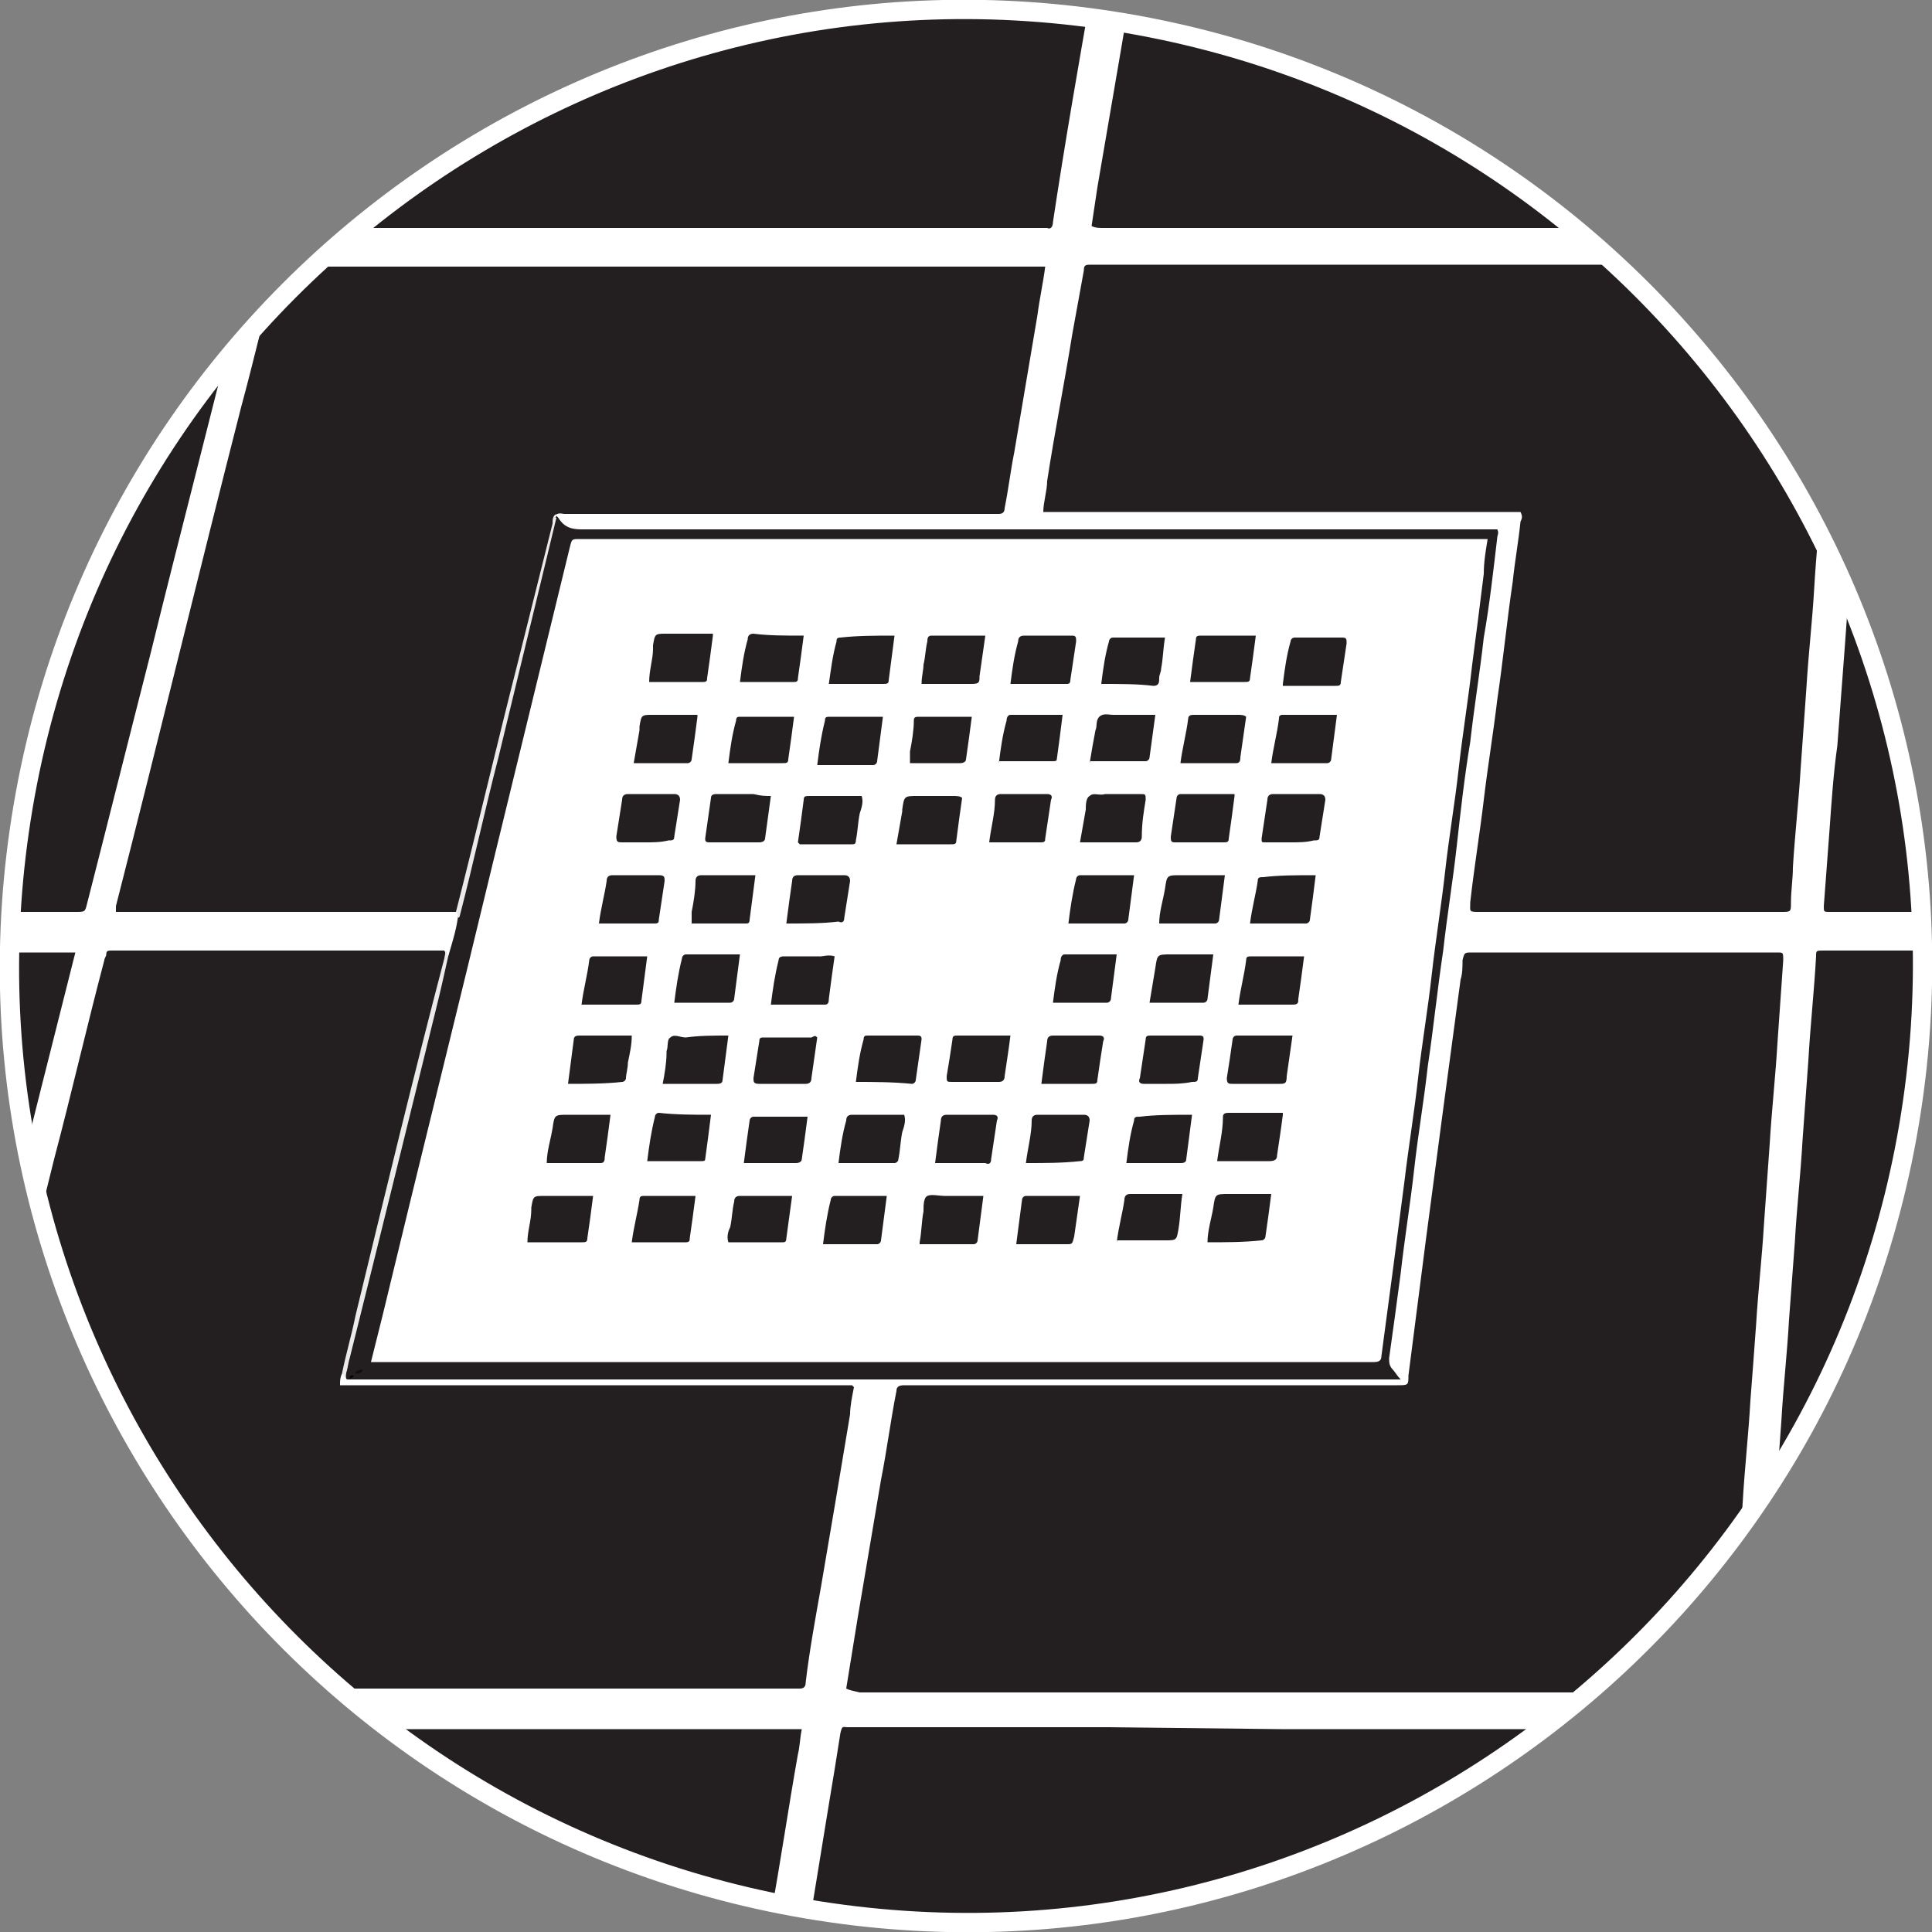 <?xml version="1.0" encoding="UTF-8"?>
<!-- Generator: Adobe Illustrator 26.3.1, SVG Export Plug-In . SVG Version: 6.00 Build 0)  -->
<svg xmlns="http://www.w3.org/2000/svg" xmlns:xlink="http://www.w3.org/1999/xlink" version="1.1" id="Layer_1" x="0px" y="0px" viewBox="0 0 100 100" style="enable-background:new 0 0 100 100;" xml:space="preserve">
<rect x="0" y="0" width="100" height="100" fill="#808080" stroke="none"/>
<style type="text/css">
	.st0{fill:#231F20;}
	.st1{fill:#FFFFFF;}
	.st2{fill:#7E7F73;}
	.st3{fill:#97999C;}
	.st4{clip-path:url(#SVGID_00000096740194908842735270000018245494925677187742_);fill:#FFFFFF;}
	.st5{fill:#A7A9AC;}
	.st6{fill:#D1D3D4;}
	.st7{fill:#BEC0C2;}
	.st8{fill:#434345;}
	.st9{fill:#BBBCBF;}
	.st10{fill:#87898C;}
	.st11{fill:#B3B5B7;}
	.st12{fill:#CCCECF;}
	.st13{fill:#B4B6B8;}
	.st14{fill:#9DA0A2;}
	.st15{fill:#77797C;}
	.st16{fill:#9A9C9F;}
	.st17{fill:#B6B8BA;}
	.st18{fill:#E4E5E6;}
	.st19{fill:#544D4F;}
	.st20{fill:#605557;}
	.st21{fill:#724042;}
	.st22{fill:#867F80;}
	.st23{fill:#9D9FA2;}
	.st24{fill:#939598;}
	.st25{clip-path:url(#SVGID_00000033327908804194790720000005636255103861655984_);fill:#FFFFFF;}
	.st26{clip-path:url(#SVGID_00000114796529084518996000000015098724369206570429_);fill:#FFFFFF;}
	.st27{clip-path:url(#SVGID_00000039109592041896370590000006140335444831740051_);fill:#FFFFFF;}
	.st28{clip-path:url(#SVGID_00000121979293981117150140000006102089294243482247_);fill:#FFFFFF;}
	.st29{clip-path:url(#SVGID_00000049922078779013345910000005595262665181162897_);fill:#FFFFFF;}
	.st30{clip-path:url(#SVGID_00000160910138147047078610000011530555644736957881_);fill:#FFFFFF;}
	.st31{fill:#A6A8AB;}
	.st32{fill:#F1F1F2;}
	.st33{fill:#9C9EA1;}
	.st34{clip-path:url(#SVGID_00000134234820738266245590000014544607835069762993_);}
	.st35{fill:none;stroke:#FFFFFF;stroke-width:1.377;}
	.st36{fill-rule:evenodd;clip-rule:evenodd;fill:#231F20;}
	.st37{fill-rule:evenodd;clip-rule:evenodd;fill:#EBEBE9;}
	.st38{fill-rule:evenodd;clip-rule:evenodd;}
	.st39{fill-rule:evenodd;clip-rule:evenodd;fill:#FFFFFF;}
	.st40{fill-rule:evenodd;clip-rule:evenodd;fill:#0C1015;}
	.st41{fill-rule:evenodd;clip-rule:evenodd;fill:#000006;}
	.st42{fill-rule:evenodd;clip-rule:evenodd;fill:#171A1D;}
</style>
<g>
	<defs>
		<path id="SVGID_00000134945328591520823620000001452843646915310777_" d="M1,43c-3.9,27,14.9,52.1,42,56C70,102.9,95.1,84.1,99,57    C102.9,30,84.1,4.9,57,1C30-2.9,4.9,15.9,1,43z"></path>
	</defs>
	<clipPath id="SVGID_00000035523376557245632040000015434096688778426537_">
		<use xlink:href="#SVGID_00000134945328591520823620000001452843646915310777_" style="overflow:visible;"></use>
	</clipPath>
	<g style="clip-path:url(#SVGID_00000035523376557245632040000015434096688778426537_);">
		<path class="st1" d="M-11.1,36.9c-4.8,33.5,18.5,64.5,51.9,69.3c33.5,4.8,64.5-18.4,69.4-51.9c4.8-33.5-18.4-64.5-51.9-69.4    C24.7-19.9-6.3,3.4-11.1,36.9"></path>
		<path class="st35" d="M-11.1,36.9c-4.8,33.5,18.5,64.5,51.9,69.3c33.5,4.8,64.5-18.4,69.4-51.9c4.8-33.5-18.4-64.5-51.9-69.4    C24.7-19.9-6.3,3.4-11.1,36.9z"></path>
		<path class="st36" d="M43.8,87.4c0.2-1.2,0.4-2.5,0.6-3.7c0.4-2.4,0.8-4.7,1.2-7.1c0.3-1.5,0.5-3.1,0.8-4.6c0-0.2,0.1-0.3,0.4-0.3    c0.1,0,0.2,0,0.3,0h25.2c0.6,0,0.6,0,0.6-0.5c0.3-2.3,0.6-4.7,0.9-7c0.3-2.3,0.6-4.5,0.9-6.8c0.3-2.2,0.6-4.5,0.9-6.7    c0.1-0.3,0.1-0.7,0.1-1c0.1-0.4,0.1-0.4,0.5-0.4h4.2h11.3c0.1,0,0.2,0,0.3,0c0.3,0,0.3,0,0.3,0.4c-0.1,1.4-0.2,2.9-0.3,4.3    c-0.1,1.7-0.3,3.5-0.4,5.2c-0.1,1.4-0.2,2.8-0.3,4.2c-0.1,1.7-0.3,3.4-0.4,5.1c-0.1,1.4-0.2,2.7-0.3,4c-0.1,1.8-0.3,3.5-0.4,5.3    c-0.1,1.3-0.2,2.7-0.3,4c-0.1,1.8-0.3,3.7-0.4,5.5c0,0.3-0.1,0.3-0.4,0.3c-2.6,0-5.2,0-7.9,0c-1.8,0-3.5,0-5.3,0    c-4.4,0-8.8,0-13.2,0c-6.1,0-12.1,0-18.2,0C44.1,87.5,44,87.5,43.8,87.4"></path>
		<path class="st36" d="M17.7,71.1c-0.1,0.2-0.1,0.4-0.1,0.5c0,0,0,0,0,0.1c0,0,0,0,0,0c0,0,0.1,0,0.1,0c0,0,0,0,0,0h0.1h26.2    c0,0,0.1,0,0.1,0c0,0,0,0,0,0c0,0,0,0,0.1,0.1c-0.1,0.5-0.2,1-0.2,1.4c-0.5,3-1,6-1.5,8.9c-0.3,1.7-0.6,3.3-0.8,5    c0,0.2-0.1,0.3-0.3,0.3c-0.1,0-0.2,0-0.3,0c-12,0-24,0-35.9,0c-0.3,0-0.5-0.1-0.8-0.3c-2.3-2.5-4.3-5.2-6.1-8    c-0.2-0.3-0.2-0.5-0.1-0.8c1.5-6.1,3.1-12.2,4.6-18.3c0.9-3.4,1.7-6.9,2.6-10.3c0-0.1,0.1-0.2,0.1-0.3c0-0.2,0.1-0.2,0.3-0.2    c0.1,0,0.3,0,0.4,0h16.3c0.2,0,0.4,0,0.5,0c0.2,0.3,0.1,0.6,0,0.9c-0.9,3.8-1.9,7.7-2.8,11.5c-0.7,3-1.5,6-2.2,9.1    C17.9,70.8,17.9,71,17.7,71.1"></path>
		<path class="st36" d="M15,11.7c0.2-0.8,0.4-1.6,0.6-2.4c1.3-5.4,2.7-10.7,4-16.1C19.7-7,19.8-7.2,20-7.4c5.4-3,11.1-5.1,17.1-6.4    c2.6-0.6,5.3-0.9,8-1.2c2.4-0.2,4.8-0.2,7.2-0.1c2,0.1,4.1,0.3,6.1,0.6c0.3,0,0.3,0,0.3,0.4C58-9.6,57.2-5,56.5-0.5    c-0.7,4-1.4,8-2,12c0,0.2-0.1,0.4-0.3,0.3c-0.1,0-0.2,0-0.3,0c-12.8,0-25.5,0-38.3,0C15.4,11.8,15.2,11.8,15,11.7"></path>
		<path class="st36" d="M23.6,47.2c-0.2,0-0.3,0-0.5,0c-5.5,0-11,0-16.6,0c-0.1,0-0.3,0-0.5,0c0-0.1,0-0.2,0-0.3    c2.2-8.6,4.3-17.3,6.5-25.9c0.6-2.2,1.1-4.4,1.7-6.6c0-0.1,0-0.1,0-0.2c0.1-0.4,0.1-0.4,0.5-0.4H15c12.8,0,25.7,0,38.5,0    c0.2,0,0.4,0,0.6,0c-0.1,0.8-0.3,1.7-0.4,2.5c-0.4,2.4-0.8,4.7-1.2,7.1c-0.2,1-0.3,1.9-0.5,2.9c0,0.2-0.1,0.3-0.3,0.3    c-0.1,0-0.2,0-0.3,0c-7.4,0-14.8,0-22.2,0c-0.1,0-0.3-0.1-0.5,0.1c-0.2,1.3-0.6,2.5-0.9,3.8c-0.9,3.7-1.8,7.5-2.7,11.2    c-0.4,1.8-0.9,3.5-1.3,5.3C23.8,47,23.7,47.1,23.6,47.2"></path>
		<path class="st36" d="M78.7,26.5H54c0-0.5,0.2-1.1,0.2-1.6c0.4-2.6,0.9-5.1,1.3-7.6c0.2-1.1,0.4-2.2,0.6-3.3    c0-0.3,0.1-0.3,0.4-0.3c0.1,0,0.2,0,0.3,0h37.8h0.6c0,0.2,0,0.4,0,0.6c-0.2,1.9-0.3,3.8-0.5,5.7c-0.1,1.7-0.3,3.4-0.4,5.1    c-0.1,1.8-0.3,3.6-0.4,5.4c-0.1,1.7-0.3,3.4-0.4,5.1c-0.1,1.4-0.2,2.8-0.3,4.2c-0.1,1.7-0.3,3.4-0.4,5.1c0,0.6-0.1,1.2-0.1,1.8    c0,0.5,0,0.5-0.5,0.5h-5.2H76.6c-0.6,0-0.5,0-0.5-0.5c0.2-1.8,0.5-3.6,0.7-5.3c0.2-1.7,0.5-3.5,0.7-5.2c0.3-2,0.5-4.1,0.8-6.1    c0.1-1,0.3-2.1,0.4-3.1C78.8,26.8,78.8,26.7,78.7,26.5"></path>
		<path class="st36" d="M56.5,11.7c0.1-0.7,0.2-1.3,0.3-2C57.2,7.4,57.6,5,58,2.7c0.4-2.4,0.8-4.7,1.2-7.1c0.4-2.3,0.8-4.7,1.2-7    c0.1-0.8,0.3-1.6,0.4-2.4c0.1-0.3,0.1-0.3,0.4-0.3c5.2,1,10.2,2.6,14.9,4.8c7.5,3.6,14,8.4,19.6,14.6c0.1,0.2,0.2,0.4,0.2,0.6    c-0.1,1.3-0.2,2.6-0.3,4c-0.1,0.5-0.1,1.1-0.1,1.6c0,0.2-0.1,0.3-0.3,0.3c-0.1,0-0.2,0-0.3,0H57.1C56.9,11.8,56.7,11.8,56.5,11.7"></path>
		<path class="st36" d="M66.3,89.5c4.9,0,9.7,0,14.6,0c2.6,0,5.1,0,7.7,0c0.1,0,0.2,0,0.2,0c0.2,0,0.3,0,0.3,0.3    c-0.1,0.6-0.1,1.1-0.1,1.7c0,0.5-0.1,1.1-0.1,1.6c0,0.3-0.1,0.5-0.4,0.7c-2.1,1.7-4.4,3.3-6.7,4.7c-5.9,3.6-12.3,6.1-19,7.5    c-2.5,0.5-4.9,0.9-7.4,1.1c-1.9,0.2-3.8,0.3-5.7,0.2c-2.9,0-5.7-0.2-8.6-0.7c-0.3,0-0.3-0.1-0.3-0.4c0.7-4.2,1.4-8.5,2.1-12.8    c0.2-1.2,0.4-2.4,0.6-3.7c0.1-0.4,0.1-0.3,0.4-0.3h8.7c1.6,0,3.2,0,4.8,0L66.3,89.5L66.3,89.5z"></path>
		<path class="st36" d="M12.8,13.8c-0.1,0.6-0.3,1.2-0.4,1.7c-1.5,6.1-3.1,12.2-4.6,18.3c-1.1,4.3-2.2,8.7-3.3,13    c-0.1,0.4-0.1,0.4-0.6,0.4h-14.7c-0.1,0-0.1,0-0.2,0c-0.3,0-0.3-0.1-0.3-0.3c0-0.9,0-1.7,0-2.6c0.1-1.3,0.1-2.6,0.2-3.8    c0.3-2.7,0.7-5.3,1.2-7.9c1.5-6.6,4-12.7,7.5-18.5c0.2-0.4,0.5-0.5,0.9-0.5c4.6,0,9.2,0,13.8,0H12.8z"></path>
		<path class="st36" d="M102.6,49.2h7.8c0.1,0,0.2,0,0.3,0c0.2,0,0.3,0.1,0.2,0.3c-0.1,1-0.1,1.9-0.2,2.9c-0.2,2-0.5,4.1-0.9,6.1    c-1,5-2.7,9.8-4.9,14.4c-2.5,5.2-5.8,10-9.7,14.3c-0.3,0.3-0.5,0.4-0.9,0.4c-0.9,0-1.9,0-2.8,0c-0.4,0-0.4,0-0.4-0.4    c0.1-1.5,0.3-2.9,0.4-4.4c0.1-1.7,0.3-3.4,0.4-5.1c0.1-1.4,0.2-2.7,0.3-4.1c0.1-1.8,0.3-3.5,0.4-5.3c0.1-1.3,0.2-2.7,0.3-4    c0.1-1.8,0.3-3.5,0.4-5.3c0.1-1.4,0.2-2.7,0.3-4.1c0.1-1.8,0.3-3.6,0.4-5.4c0-0.3,0-0.3,0.4-0.3H102.6z"></path>
		<path class="st36" d="M102.7,47.2H95c-0.1,0-0.2,0-0.3,0c-0.3,0-0.3,0-0.3-0.3c0.1-1.3,0.2-2.7,0.3-4c0.1-1.4,0.2-2.9,0.4-4.3    l0.4-5.3c0.1-1.4,0.2-2.8,0.3-4.2c0.1-1.7,0.3-3.4,0.4-5.1c0.1-1.4,0.2-2.7,0.3-4.1c0.2-2,0.3-3.9,0.5-5.9c0-0.2,0.1-0.3,0.3-0.3    c1.4,0,2.8,0,4.3,0c0.3,0,0.3,0.2,0.4,0.3c0.7,1.1,1.3,2.2,2,3.4c2.9,5.4,4.9,11.2,6,17.2c0.4,2.3,0.7,4.7,0.9,7    c0.1,1.7,0.2,3.4,0.2,5.1c0,0.5,0.1,0.4-0.5,0.4H102.7z"></path>
		<path class="st36" d="M6.8,89.5h34.7c-0.1,0.5-0.1,0.9-0.2,1.3c-0.5,2.8-0.9,5.6-1.4,8.3c-0.4,2.3-0.8,4.6-1.2,6.8    c-0.1,0.3-0.1,0.3-0.5,0.2c-1.9-0.4-3.7-0.8-5.6-1.4c-9.6-2.9-18-7.8-25.2-14.7C7.2,89.9,7,89.7,6.8,89.5"></path>
		<path class="st36" d="M-3,76.8c-0.2-0.1-0.2-0.3-0.3-0.4c-3.2-5.7-5.5-11.7-6.8-18.1c-0.5-2.6-0.9-5.2-1.1-7.9    c0-0.3,0-0.6-0.1-0.9c0-0.2,0-0.2,0.2-0.2c0.1,0,0.1,0,0.2,0H3.6c0.1,0,0.1,0,0.3,0C1.6,58.4-0.7,67.6-3,76.8"></path>
		<path class="st36" d="M-0.7,11.7c4.9-7.2,11-13,18.4-17.6c0.1,0.1,0,0.2,0,0.3C16.3,0,14.8,5.7,13.4,11.3c0,0,0,0.1,0,0.1    c-0.1,0.4-0.1,0.4-0.5,0.4H3.8c-1.4,0-2.8,0-4.2,0C-0.5,11.8-0.6,11.8-0.7,11.7"></path>
		<path class="st36" d="M23.2,49.5c0.2-0.7,0.4-1.3,0.5-2c0.3-1.8,0.8-3.5,1.2-5.3c1.2-5,2.4-10,3.7-15c0-0.2,0.1-0.3,0.2-0.5    c0,0,0.1,0.1,0.1,0.1c0.3,0.5,0.7,0.6,1.2,0.6c15.6,0,31.2,0,46.8,0h0.6c0.1,0.2,0,0.3,0,0.4c-0.2,1.7-0.4,3.5-0.7,5.2    c-0.2,1.8-0.5,3.6-0.7,5.4c-0.3,1.8-0.5,3.6-0.7,5.4c-0.2,1.8-0.5,3.6-0.7,5.4c-0.3,2-0.5,4-0.8,6c-0.2,1.8-0.5,3.5-0.7,5.3    c-0.2,1.8-0.5,3.6-0.7,5.4c-0.2,1.5-0.4,3-0.6,4.4c0,0.2,0,0.4,0.2,0.6c0.1,0.1,0.2,0.3,0.4,0.5H72c-5.2,0-10.4,0-15.6,0    c-7.7,0-15.4,0-23.2,0c-5,0-9.9,0-14.8,0c-0.1,0-0.3,0-0.4,0c-0.1,0-0.1-0.1-0.1-0.2c0.1-1,0.4-2,0.7-3c1.1-4.7,2.3-9.4,3.5-14.2    c0.3-1.4,0.7-2.8,1-4.2C23,49.8,23.1,49.6,23.2,49.5"></path>
		<path class="st36" d="M97.7,7.9c1,1.2,1.9,2.5,2.9,3.9H100c-0.8,0-1.6,0-2.4,0c-0.2,0-0.3,0-0.3-0.3C97.4,10.3,97.5,9.1,97.7,7.9    C97.6,7.9,97.6,7.9,97.7,7.9"></path>
		<path class="st37" d="M23.2,49.5c-0.2,0.9-0.4,1.8-0.6,2.6c-1.5,6.1-3,12.2-4.5,18.2c-0.1,0.3-0.1,0.7-0.3,1c0-0.1,0-0.2-0.1-0.2    c0.2-1,0.5-2,0.7-3c1.5-6.2,3-12.4,4.6-18.5c0-0.1,0.1-0.3,0-0.4C23.2,49.2,23.1,49.4,23.2,49.5"></path>
		<path class="st37" d="M28.8,26.8c-1,4.1-2,8.3-3,12.4c-0.7,2.7-1.3,5.5-2,8.2c0,0,0,0.1-0.1,0.1c0-0.1,0-0.2-0.1-0.3    c1.1-4.3,2.1-8.6,3.2-12.9c0.6-2.4,1.2-4.8,1.8-7.2c0-0.2,0-0.4,0.2-0.5C28.7,26.7,28.7,26.8,28.8,26.8"></path>
		<path class="st38" d="M90.9,91.5c0-0.7,0.1-1.2,0.1-1.8c0-0.2,0.1-0.2,0.2-0.2H93C92.3,90.3,91.6,90.9,90.9,91.5"></path>
		<path class="st39" d="M19.2,70.5c0.2-0.8,0.4-1.6,0.6-2.4c1.9-7.9,3.9-15.9,5.8-23.8c1.3-5.3,2.6-10.7,3.9-16    c0.1-0.4,0.1-0.4,0.5-0.4h29h17.4h0.6c-0.1,0.6-0.2,1.2-0.2,1.8c-0.2,1.6-0.4,3.2-0.6,4.7c-0.2,1.8-0.5,3.6-0.7,5.4    c-0.2,1.8-0.5,3.5-0.7,5.3c-0.2,1.8-0.5,3.6-0.7,5.4c-0.2,1.8-0.5,3.5-0.7,5.3c-0.2,1.8-0.5,3.6-0.7,5.3c-0.2,1.5-0.4,3.1-0.6,4.6    c-0.2,1.5-0.4,3-0.6,4.5c0,0.2-0.1,0.3-0.4,0.3c-0.1,0-0.2,0-0.3,0H19.8H19.2z"></path>
		<path class="st40" d="M18.4,71.1c0-0.1,0.1-0.2,0.3-0.2c0,0,0.1,0,0.1,0C18.7,71.1,18.5,71.1,18.4,71.1"></path>
		<path class="st41" d="M18.3,71.2c0,0,0,0.1-0.1,0.1c0,0-0.1,0.1-0.1,0c0,0,0-0.1,0.1-0.1C18.2,71.2,18.2,71.2,18.3,71.2z"></path>
		<path class="st42" d="M18.7,70.9c0,0-0.1,0-0.1,0C18.7,70.9,18.7,70.8,18.7,70.9C18.8,70.9,18.8,70.9,18.7,70.9"></path>
		<path class="st40" d="M18.4,71.1c0,0-0.1,0.1-0.1,0.1C18.3,71.2,18.3,71.2,18.4,71.1"></path>
		<path class="st36" d="M39.1,45.3c-0.1,0.8-0.2,1.5-0.3,2.3c0,0.2-0.1,0.2-0.2,0.2c-0.9,0-1.8,0-2.8,0c0-0.2,0-0.4,0-0.6    c0.1-0.5,0.2-1.1,0.2-1.6c0-0.2,0.1-0.3,0.3-0.3C37.3,45.3,38.1,45.3,39.1,45.3"></path>
		<path class="st36" d="M47.6,64.3c0.1-0.5,0.1-1.1,0.2-1.6c0-0.3,0-0.7,0.2-0.8c0.2-0.1,0.6,0,0.9,0c0.7,0,1.3,0,2,0    c-0.1,0.8-0.2,1.5-0.3,2.3c0,0.1-0.1,0.2-0.2,0.2H47.6z"></path>
		<path class="st36" d="M36.9,32.9c-0.1,0.8-0.2,1.5-0.3,2.2c0,0.1,0,0.2-0.2,0.2c-0.9,0-1.8,0-2.8,0c0-0.6,0.2-1.2,0.2-1.7    c0-0.1,0-0.1,0-0.2c0.1-0.6,0.1-0.6,0.7-0.6H36.9z"></path>
		<path class="st36" d="M46.3,32.9c-0.1,0.8-0.2,1.5-0.3,2.3c0,0.2-0.1,0.2-0.3,0.2c-0.5,0-1.1,0-1.6,0c-0.4,0-0.7,0-1.2,0    c0.1-0.7,0.2-1.5,0.4-2.2c0-0.1,0-0.2,0.2-0.2C44.4,32.9,45.3,32.9,46.3,32.9"></path>
		<path class="st36" d="M38.5,60.2c0.1-0.8,0.2-1.5,0.3-2.2c0-0.1,0.1-0.2,0.2-0.2h2.8c-0.1,0.8-0.2,1.5-0.3,2.2    c0,0.1-0.1,0.2-0.3,0.2C40.4,60.2,39.4,60.2,38.5,60.2"></path>
		<path class="st36" d="M60.4,56.1c-0.4,0-0.8,0-1.2,0c-0.2,0-0.3-0.1-0.2-0.3c0.1-0.7,0.2-1.3,0.3-2c0-0.2,0.1-0.2,0.3-0.2    c0.8,0,1.7,0,2.5,0c0.2,0,0.2,0.1,0.2,0.2c-0.1,0.7-0.2,1.3-0.3,2c0,0.2-0.1,0.2-0.3,0.2C61.2,56.1,60.8,56.1,60.4,56.1"></path>
		<path class="st36" d="M48.4,60.2c0.1-0.8,0.2-1.5,0.3-2.2c0-0.2,0.1-0.3,0.3-0.3c0.8,0,1.6,0,2.4,0c0.2,0,0.3,0.1,0.2,0.3    c-0.1,0.7-0.2,1.3-0.3,2c0,0.2-0.1,0.3-0.3,0.2C50.3,60.2,49.4,60.2,48.4,60.2"></path>
		<path class="st36" d="M52.3,53.6c-0.1,0.8-0.2,1.4-0.3,2.1c0,0.2-0.1,0.3-0.3,0.3c-0.8,0-1.6,0-2.4,0c-0.3,0-0.3,0-0.3-0.3    c0.1-0.6,0.2-1.2,0.3-1.9c0-0.2,0.1-0.2,0.3-0.2C50.5,53.6,51.4,53.6,52.3,53.6"></path>
		<path class="st36" d="M45.7,37.1c-0.1,0.8-0.2,1.5-0.3,2.3c0,0.1-0.1,0.2-0.2,0.2h-2.9c0.1-0.8,0.2-1.5,0.4-2.3    c0-0.1,0-0.2,0.2-0.2C43.8,37.1,44.8,37.1,45.7,37.1"></path>
		<path class="st36" d="M34.9,51.9c0.1-0.8,0.2-1.5,0.4-2.3c0-0.1,0.1-0.2,0.2-0.2c0.9,0,1.8,0,2.8,0c-0.1,0.8-0.2,1.5-0.3,2.3    c0,0.1-0.1,0.2-0.2,0.2H34.9z"></path>
		<path class="st36" d="M61.1,39.5c0.1-0.8,0.3-1.5,0.4-2.3c0-0.2,0.2-0.2,0.3-0.2c0.8,0,1.5,0,2.3,0c0.1,0,0.3,0,0.4,0.1    c-0.1,0.7-0.2,1.4-0.3,2.1c0,0.1,0,0.3-0.2,0.3C63,39.5,62.1,39.5,61.1,39.5"></path>
		<path class="st36" d="M51,32.9c-0.1,0.7-0.2,1.4-0.3,2.1c0,0.3,0,0.4-0.4,0.4c-0.9,0-1.7,0-2.6,0c0-0.4,0.1-0.7,0.1-1    c0.1-0.4,0.1-0.8,0.2-1.2c0-0.1,0-0.3,0.2-0.3C49.1,32.9,50,32.9,51,32.9"></path>
		<path class="st36" d="M52.3,35.4c0.1-0.8,0.2-1.5,0.4-2.2c0-0.2,0.1-0.3,0.3-0.3c0.8,0,1.6,0,2.5,0c0.2,0,0.2,0.1,0.2,0.3    c-0.1,0.7-0.2,1.3-0.3,2c0,0.2-0.1,0.2-0.2,0.2C54.2,35.4,53.3,35.4,52.3,35.4"></path>
		<path class="st36" d="M57,35.4c0.1-0.8,0.2-1.5,0.4-2.2c0-0.1,0.1-0.2,0.2-0.2c0.9,0,1.8,0,2.7,0c-0.1,0.6-0.1,1.1-0.2,1.6    c0,0.2-0.1,0.3-0.1,0.5c0,0.2,0,0.4-0.3,0.4C58.9,35.4,58,35.4,57,35.4"></path>
		<path class="st36" d="M65,32.9c-0.1,0.8-0.2,1.5-0.3,2.2c0,0.2-0.1,0.2-0.3,0.2c-0.9,0-1.8,0-2.8,0c0.1-0.8,0.2-1.5,0.3-2.2    c0-0.2,0.1-0.2,0.3-0.2c0.5,0,1.1,0,1.6,0H65z"></path>
		<path class="st36" d="M36.1,37.1c-0.1,0.8-0.2,1.5-0.3,2.2c0,0.1-0.1,0.2-0.2,0.2h-2.8c0.1-0.6,0.2-1.1,0.3-1.7c0-0.1,0-0.1,0-0.2    c0.1-0.6,0.1-0.6,0.7-0.6H36.1z"></path>
		<path class="st36" d="M37.7,39.5c0.1-0.8,0.2-1.5,0.4-2.2c0-0.2,0.1-0.2,0.2-0.2c0.9,0,1.8,0,2.8,0c-0.1,0.8-0.2,1.5-0.3,2.2    c0,0.2-0.1,0.2-0.3,0.2C39.6,39.5,38.6,39.5,37.7,39.5"></path>
		<path class="st36" d="M47.1,39.5c0-0.2,0-0.4,0-0.6c0.1-0.5,0.2-1.1,0.2-1.6c0-0.2,0.1-0.2,0.3-0.2c0.9,0,1.8,0,2.7,0    c-0.1,0.8-0.2,1.5-0.3,2.2c0,0.1-0.1,0.2-0.3,0.2C48.9,39.5,48,39.5,47.1,39.5"></path>
		<path class="st36" d="M51.7,39.5c0.1-0.8,0.2-1.5,0.4-2.2c0-0.2,0.1-0.3,0.2-0.3c0.9,0,1.8,0,2.7,0c-0.1,0.8-0.2,1.6-0.3,2.3    c0,0.1-0.1,0.1-0.2,0.1H51.7z"></path>
		<path class="st36" d="M56.4,39.5c0.1-0.6,0.2-1.2,0.3-1.7c0.1-0.2,0-0.5,0.2-0.7c0.2-0.2,0.5-0.1,0.7-0.1c0.6,0,1.2,0,1.7,0    c0.1,0,0.3,0,0.5,0c-0.1,0.7-0.2,1.5-0.3,2.2c0,0.1-0.1,0.2-0.2,0.2H56.4z"></path>
		<path class="st36" d="M65.8,39.5c0.1-0.8,0.3-1.5,0.4-2.3c0-0.1,0-0.2,0.2-0.2h2.8c-0.1,0.8-0.2,1.5-0.3,2.3    c0,0.1-0.1,0.2-0.2,0.2H65.8z"></path>
		<path class="st36" d="M33.4,43.6c-0.4,0-0.8,0-1.2,0c-0.2,0-0.3,0-0.3-0.3c0.1-0.6,0.2-1.3,0.3-1.9c0-0.2,0.1-0.3,0.3-0.3    c0.8,0,1.6,0,2.4,0c0.2,0,0.3,0.1,0.3,0.3c-0.1,0.6-0.2,1.3-0.3,1.9c0,0.2-0.1,0.2-0.3,0.2C34.2,43.6,33.8,43.6,33.4,43.6"></path>
		<path class="st36" d="M49.8,41.3c-0.1,0.7-0.2,1.4-0.3,2.2c0,0.2-0.1,0.2-0.3,0.2c-0.9,0-1.8,0-2.8,0c0.1-0.6,0.2-1.1,0.3-1.7    c0,0,0-0.1,0-0.1c0.1-0.7,0.1-0.7,0.8-0.7c0.6,0,1.2,0,1.8,0C49.5,41.2,49.7,41.2,49.8,41.3"></path>
		<path class="st36" d="M58.7,45.3c-0.1,0.8-0.2,1.5-0.3,2.3c0,0.1-0.1,0.2-0.2,0.2h-2.9c0.1-0.8,0.2-1.5,0.4-2.3    c0-0.1,0.1-0.2,0.2-0.2H58.7z"></path>
		<path class="st36" d="M60,47.8c0-0.6,0.2-1.2,0.3-1.8c0.1-0.7,0.1-0.7,0.8-0.7h2.3c-0.1,0.8-0.2,1.5-0.3,2.3    c0,0.1-0.1,0.2-0.2,0.2C61.9,47.8,61,47.8,60,47.8"></path>
		<path class="st36" d="M66.4,35.4c0.1-0.8,0.2-1.5,0.4-2.2c0-0.1,0.1-0.2,0.2-0.2c0.8,0,1.7,0,2.5,0c0.2,0,0.2,0.1,0.2,0.3    c-0.1,0.7-0.2,1.3-0.3,2c0,0.2-0.1,0.2-0.3,0.2H66.4z"></path>
		<path class="st36" d="M33.5,49.5c-0.1,0.8-0.2,1.5-0.3,2.3c0,0.2-0.1,0.2-0.3,0.2c-0.9,0-1.8,0-2.8,0c0.1-0.8,0.3-1.5,0.4-2.3    c0-0.1,0.1-0.2,0.2-0.2H33.5z"></path>
		<path class="st36" d="M43.2,49.5c-0.1,0.7-0.2,1.4-0.3,2.2c0,0.1,0,0.3-0.2,0.3c-0.9,0-1.9,0-2.8,0c0.1-0.8,0.2-1.5,0.4-2.3    c0-0.2,0.2-0.2,0.3-0.2c0.6,0,1.3,0,1.9,0C42.6,49.5,42.9,49.4,43.2,49.5"></path>
		<path class="st36" d="M54.5,51.9c0.1-0.8,0.2-1.5,0.4-2.2c0-0.2,0.1-0.3,0.2-0.3c0.9,0,1.8,0,2.7,0c-0.1,0.8-0.2,1.5-0.3,2.3    c0,0.1-0.1,0.2-0.2,0.2H54.5z"></path>
		<path class="st36" d="M59.5,51.9c0.1-0.6,0.2-1.2,0.3-1.8c0.1-0.7,0.1-0.7,0.8-0.7c0.6,0,1.2,0,1.8,0c0.1,0,0.3,0,0.4,0    c-0.1,0.8-0.2,1.5-0.3,2.3c0,0.1-0.1,0.2-0.2,0.2C61.3,51.9,60.4,51.9,59.5,51.9"></path>
		<path class="st36" d="M67.5,49.5c-0.1,0.8-0.2,1.5-0.3,2.2c0,0.2,0,0.3-0.3,0.3c-0.9,0-1.8,0-2.8,0c0.1-0.8,0.3-1.5,0.4-2.3    c0-0.2,0.1-0.2,0.3-0.2C65.6,49.5,66.5,49.5,67.5,49.5"></path>
		<path class="st36" d="M29.4,56.1c0.1-0.8,0.2-1.5,0.3-2.3c0-0.2,0.2-0.2,0.3-0.2c0.5,0,1.1,0,1.6,0h1.1c0,0.5-0.1,0.9-0.2,1.4    c0,0.3-0.1,0.6-0.1,0.8c0,0.1-0.1,0.2-0.2,0.2C31.3,56.1,30.3,56.1,29.4,56.1"></path>
		<path class="st36" d="M37.7,53.6c-0.1,0.8-0.2,1.5-0.3,2.3c0,0.2-0.2,0.2-0.3,0.2c-0.5,0-1.1,0-1.7,0h-1.1    c0.1-0.5,0.2-1.1,0.2-1.6c0,0,0-0.1,0-0.1c0.1-0.2,0-0.6,0.2-0.7c0.2-0.2,0.5,0,0.8,0C36.2,53.6,36.9,53.6,37.7,53.6"></path>
		<path class="st36" d="M42.3,53.7c-0.1,0.7-0.2,1.4-0.3,2.1c0,0.2-0.1,0.3-0.3,0.3c-0.8,0-1.6,0-2.4,0c-0.3,0-0.3-0.1-0.3-0.3    c0.1-0.6,0.2-1.3,0.3-1.9c0-0.2,0.1-0.2,0.2-0.2h2.5C42.2,53.6,42.2,53.6,42.3,53.7"></path>
		<path class="st36" d="M66.9,53.6c-0.1,0.7-0.2,1.4-0.3,2.1c0,0.4-0.1,0.4-0.4,0.4c-0.8,0-1.6,0-2.4,0c-0.2,0-0.3,0-0.3-0.3    c0.1-0.6,0.2-1.3,0.3-2c0-0.1,0.1-0.2,0.2-0.2C65.1,53.6,66,53.6,66.9,53.6"></path>
		<path class="st36" d="M31.6,57.7c-0.1,0.8-0.2,1.5-0.3,2.2c0,0.1,0,0.3-0.2,0.3c-0.9,0-1.9,0-2.8,0c0-0.6,0.2-1.2,0.3-1.8    c0.1-0.7,0.1-0.7,0.8-0.7H31.6z"></path>
		<path class="st36" d="M61.7,57.7c-0.1,0.8-0.2,1.5-0.3,2.3c0,0.2-0.2,0.2-0.3,0.2c-0.6,0-1.1,0-1.7,0h-1.1    c0.1-0.8,0.2-1.5,0.4-2.2c0-0.2,0.1-0.2,0.3-0.2C59.8,57.7,60.7,57.7,61.7,57.7"></path>
		<path class="st36" d="M66.4,57.7c-0.1,0.8-0.2,1.4-0.3,2.1c0,0.2-0.1,0.3-0.4,0.3c-0.9,0-1.8,0-2.7,0c0.1-0.8,0.3-1.5,0.3-2.3    c0-0.2,0.2-0.2,0.3-0.2h1.8H66.4z"></path>
		<path class="st36" d="M30.7,61.9c-0.1,0.8-0.2,1.5-0.3,2.2c0,0.2-0.1,0.2-0.3,0.2c-0.9,0-1.8,0-2.8,0c0-0.6,0.2-1.1,0.2-1.7    c0-0.1,0-0.1,0-0.1c0.1-0.6,0.1-0.6,0.7-0.6H30.7z"></path>
		<path class="st36" d="M36,61.9c-0.1,0.8-0.2,1.5-0.3,2.2c0,0.1,0,0.2-0.2,0.2c-0.9,0-1.9,0-2.8,0c0.1-0.8,0.3-1.5,0.4-2.2    c0-0.2,0.1-0.2,0.3-0.2h1.8H36z"></path>
		<path class="st36" d="M41,61.9c-0.1,0.7-0.2,1.5-0.3,2.2c0,0.2-0.1,0.2-0.2,0.2c-0.3,0-0.6,0-0.9,0h-1.9c-0.1-0.3,0-0.6,0.1-0.8    c0.1-0.5,0.1-0.9,0.2-1.3c0-0.2,0.1-0.3,0.3-0.3c0.8,0,1.7,0,2.5,0C40.9,61.9,40.9,61.9,41,61.9"></path>
		<path class="st36" d="M68.1,45.3c-0.1,0.8-0.2,1.6-0.3,2.3c0,0.1-0.1,0.2-0.2,0.2h-2.9c0.1-0.8,0.3-1.5,0.4-2.2    c0-0.2,0.1-0.2,0.3-0.2C66.2,45.3,67.1,45.3,68.1,45.3"></path>
		<path class="st36" d="M55.9,61.9c-0.1,0.7-0.2,1.4-0.3,2.1c-0.1,0.4-0.1,0.4-0.4,0.4c-0.9,0-1.7,0-2.6,0c0.1-0.8,0.2-1.5,0.3-2.3    c0-0.1,0.1-0.2,0.2-0.2H55.9z"></path>
		<path class="st36" d="M57.8,64.3c0.1-0.8,0.3-1.5,0.4-2.2c0-0.2,0.1-0.3,0.3-0.3c0.9,0,1.8,0,2.7,0c-0.1,0.6-0.1,1.2-0.2,1.8    c-0.1,0.6-0.1,0.6-0.7,0.6H57.8z"></path>
		<path class="st36" d="M36.8,57.7c-0.1,0.8-0.2,1.6-0.3,2.3c0,0.1-0.1,0.1-0.2,0.1h-2.8c0.1-0.8,0.2-1.5,0.4-2.3    c0-0.1,0.1-0.2,0.2-0.2C35,57.7,35.9,57.7,36.8,57.7"></path>
		<path class="st36" d="M39.9,41.2c-0.1,0.7-0.2,1.5-0.3,2.2c0,0.1-0.1,0.2-0.3,0.2c-0.9,0-1.7,0-2.6,0c-0.2,0-0.2-0.1-0.2-0.2    c0.1-0.7,0.2-1.4,0.3-2.1c0-0.2,0.2-0.2,0.3-0.2c0.7,0,1.3,0,1.9,0C39.4,41.2,39.6,41.2,39.9,41.2"></path>
		<path class="st36" d="M43.4,60.2c0.1-0.8,0.2-1.5,0.4-2.2c0-0.2,0.1-0.3,0.3-0.3c0.9,0,1.8,0,2.7,0c0.1,0.3,0,0.6-0.1,0.9    c-0.1,0.5-0.1,0.9-0.2,1.4c0,0.1-0.1,0.2-0.2,0.2H43.4z"></path>
		<path class="st36" d="M53.1,60.2c0.1-0.8,0.3-1.5,0.3-2.2c0-0.2,0.1-0.3,0.3-0.3c0.8,0,1.6,0,2.4,0c0.2,0,0.3,0.1,0.3,0.3    c-0.1,0.6-0.2,1.3-0.3,1.9c0,0.1,0,0.2-0.2,0.2C55,60.2,54.1,60.2,53.1,60.2"></path>
		<path class="st36" d="M40.7,47.8c0.1-0.8,0.2-1.5,0.3-2.2c0-0.2,0.1-0.3,0.3-0.3c0.8,0,1.6,0,2.4,0c0.2,0,0.3,0.1,0.3,0.3    c-0.1,0.6-0.2,1.3-0.3,1.9c0,0.2-0.1,0.3-0.3,0.2C42.6,47.8,41.7,47.8,40.7,47.8"></path>
		<path class="st36" d="M55.9,43.6c0.1-0.6,0.2-1.1,0.3-1.7c0-0.2,0-0.6,0.2-0.7c0.2-0.2,0.5,0,0.8-0.1c0.6,0,1.2,0,1.8,0    c0.3,0,0.3,0,0.3,0.3c-0.1,0.6-0.2,1.2-0.2,1.9c0,0.2-0.1,0.3-0.3,0.3C57.7,43.6,56.9,43.6,55.9,43.6"></path>
		<path class="st36" d="M31,47.8c0.1-0.8,0.3-1.5,0.4-2.2c0-0.2,0.1-0.3,0.3-0.3c0.8,0,1.6,0,2.4,0c0.3,0,0.3,0.1,0.3,0.3    c-0.1,0.7-0.2,1.3-0.3,2c0,0.1,0,0.2-0.2,0.2C32.9,47.8,32,47.8,31,47.8"></path>
		<path class="st36" d="M44.3,56c0.1-0.8,0.2-1.5,0.4-2.2c0-0.2,0.1-0.2,0.2-0.2c0.8,0,1.7,0,2.6,0c0.2,0,0.2,0.1,0.2,0.2    c-0.1,0.7-0.2,1.4-0.3,2.1c0,0.1-0.1,0.2-0.2,0.2C46.2,56,45.2,56,44.3,56"></path>
		<path class="st36" d="M45.9,61.9c-0.1,0.8-0.2,1.5-0.3,2.3c0,0.1-0.1,0.2-0.2,0.2c-0.9,0-1.8,0-2.8,0c0.1-0.8,0.2-1.5,0.4-2.3    c0-0.1,0.1-0.2,0.2-0.2H45.9z"></path>
		<path class="st36" d="M62.5,64.3c0-0.6,0.2-1.2,0.3-1.8c0.1-0.7,0.1-0.7,0.8-0.7h2.2c-0.1,0.8-0.2,1.5-0.3,2.2    c0,0.1-0.1,0.2-0.2,0.2C64.4,64.3,63.4,64.3,62.5,64.3"></path>
		<path class="st36" d="M41.6,32.9c-0.1,0.8-0.2,1.5-0.3,2.2c0,0.1,0,0.2-0.2,0.2c-0.9,0-1.9,0-2.8,0c0.1-0.8,0.2-1.5,0.4-2.2    c0-0.2,0.1-0.3,0.3-0.3C39.8,32.9,40.6,32.9,41.6,32.9"></path>
		<path class="st36" d="M66.8,43.6c-0.4,0-0.8,0-1.3,0c-0.2,0-0.2,0-0.2-0.2c0.1-0.7,0.2-1.3,0.3-2c0-0.2,0.1-0.3,0.3-0.3    c0.8,0,1.6,0,2.4,0c0.2,0,0.3,0.1,0.3,0.3c-0.1,0.6-0.2,1.3-0.3,1.9c0,0.2-0.1,0.2-0.3,0.2C67.6,43.6,67.2,43.6,66.8,43.6"></path>
		<path class="st36" d="M63.9,41.2c-0.1,0.8-0.2,1.5-0.3,2.2c0,0.2-0.1,0.2-0.3,0.2c-0.8,0-1.7,0-2.5,0c-0.2,0-0.2-0.1-0.2-0.3    c0.1-0.7,0.2-1.3,0.3-2c0-0.1,0.1-0.2,0.2-0.2H63.9z"></path>
		<path class="st36" d="M51.2,43.6c0.1-0.8,0.3-1.5,0.3-2.2c0-0.2,0.1-0.3,0.3-0.3c0.8,0,1.6,0,2.4,0c0.2,0,0.3,0.1,0.2,0.3    c-0.1,0.7-0.2,1.3-0.3,2c0,0.1,0,0.2-0.2,0.2C53.1,43.6,52.2,43.6,51.2,43.6"></path>
		<path class="st36" d="M53.9,56.1c0.1-0.8,0.2-1.5,0.3-2.2c0-0.2,0.1-0.3,0.3-0.3c0.8,0,1.6,0,2.4,0c0.2,0,0.3,0.1,0.2,0.3    c-0.1,0.6-0.2,1.3-0.3,2c0,0.2-0.1,0.2-0.3,0.2C55.8,56.1,54.9,56.1,53.9,56.1"></path>
		<path class="st36" d="M41.3,43.6c0.1-0.7,0.2-1.4,0.3-2.2c0-0.2,0.1-0.2,0.3-0.2c0.9,0,1.8,0,2.7,0c0.1,0.3,0,0.6-0.1,0.9    c-0.1,0.5-0.1,0.9-0.2,1.4c0,0.2-0.1,0.2-0.2,0.2c-0.9,0-1.8,0-2.7,0C41.3,43.6,41.3,43.6,41.3,43.6"></path>
	</g>
	
		<use xlink:href="#SVGID_00000134945328591520823620000001452843646915310777_" style="overflow:visible;fill:none;stroke:#FFFFFF;"></use>
</g>
</svg>
